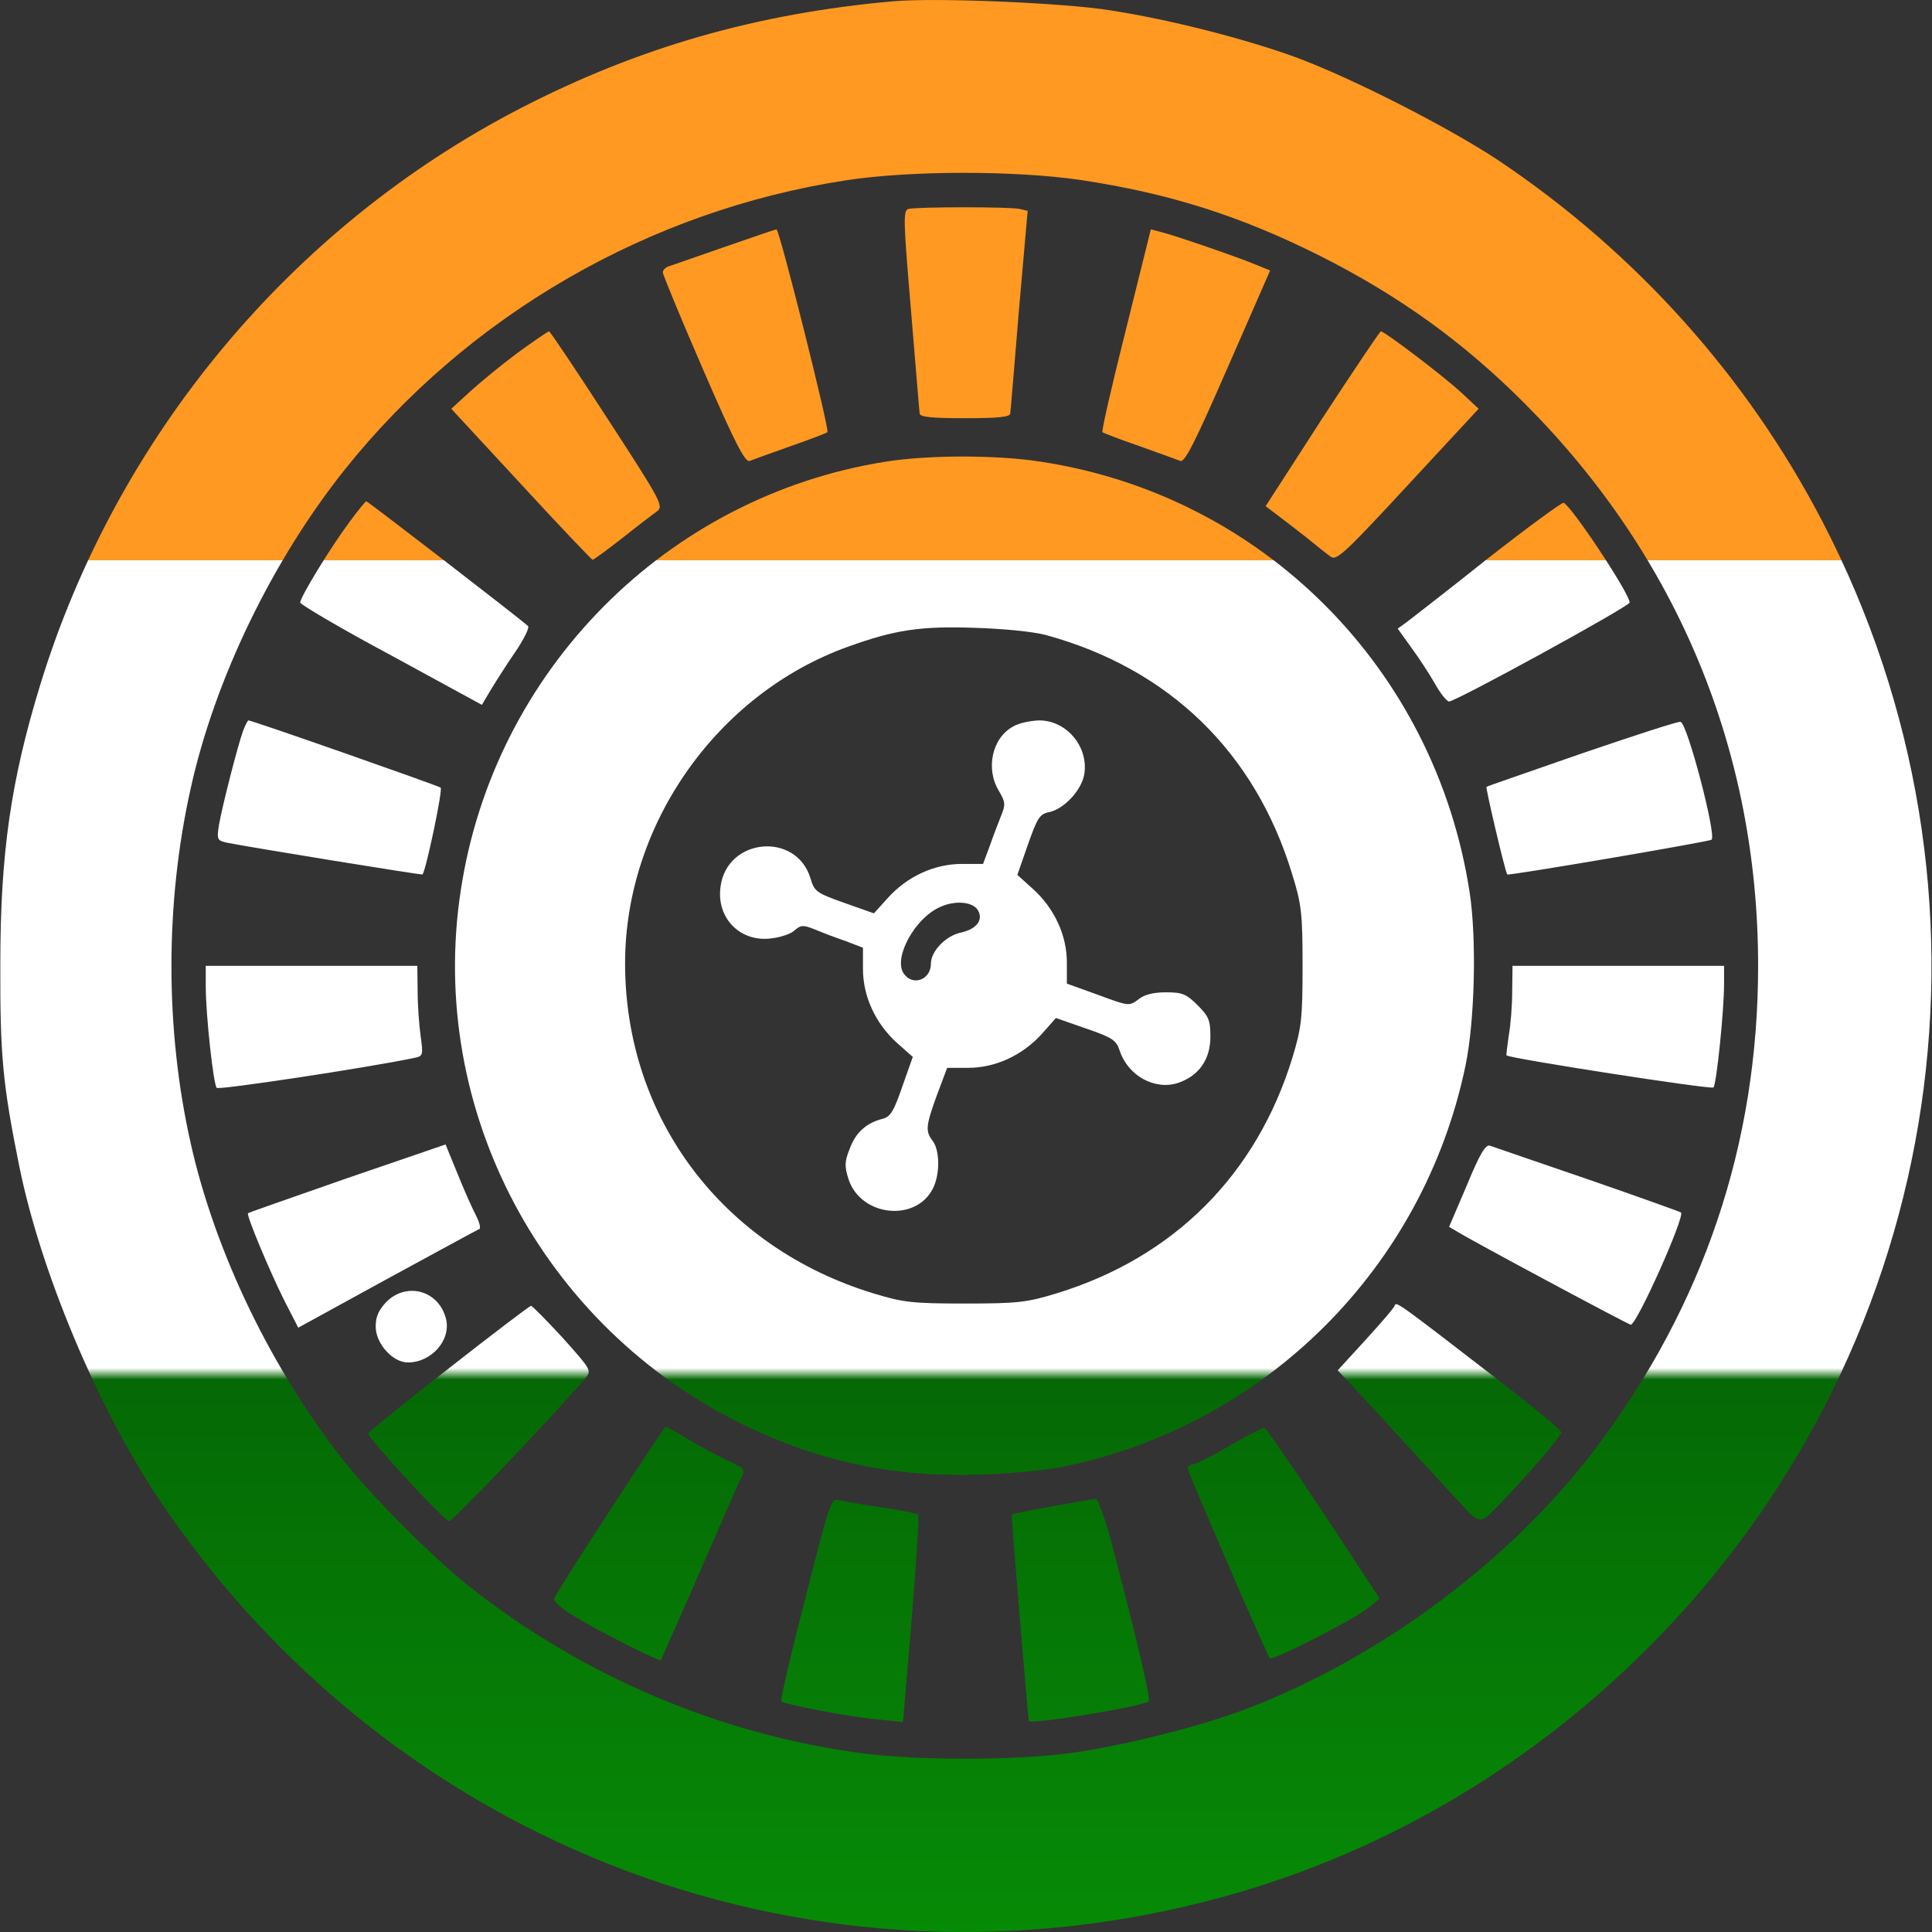<svg width="24" height="24" viewBox="0 0 24 24" fill="none" xmlns="http://www.w3.org/2000/svg">
<rect x="0" y="0" width="24" height="24" fill="#333333" stroke="none"/>
<g clip-path="url(#clip0_10475_6554)">
<path d="M11.095 0.016C9.406 0.166 7.929 0.588 6.46 1.348C3.612 2.821 1.445 5.43 0.501 8.503C0.136 9.695 0.004 10.595 0.004 11.975C-0 13.101 0.032 13.462 0.239 14.485C0.501 15.784 1.205 17.464 1.961 18.604C4.879 22.972 10.152 24.947 15.191 23.564C17.232 23.005 19.086 21.898 20.596 20.345C24.204 16.629 25.025 11.074 22.642 6.485C21.708 4.684 20.32 3.135 18.612 1.991C17.988 1.578 16.791 0.968 16.093 0.71C15.459 0.48 14.525 0.241 13.789 0.128C13.202 0.034 11.621 -0.031 11.095 0.016ZM13.418 2.235C14.516 2.399 15.407 2.681 16.397 3.178C17.383 3.675 18.185 4.252 18.954 5.026C20.84 6.922 21.84 9.333 21.84 11.998C21.84 14.208 21.164 16.216 19.817 17.999C18.771 19.378 17.171 20.579 15.501 21.222C14.919 21.447 13.934 21.691 13.277 21.78C12.583 21.87 11.396 21.87 10.711 21.78C8.942 21.546 7.239 20.823 5.822 19.702C5.395 19.364 4.621 18.59 4.283 18.163C3.377 17.018 2.674 15.564 2.369 14.203C2.05 12.787 2.05 11.219 2.369 9.793C2.669 8.437 3.382 6.964 4.283 5.833C5.817 3.914 8.06 2.615 10.509 2.24C11.307 2.117 12.606 2.117 13.418 2.235Z" fill="url(#paint0_linear_10475_6554)"/>
<path d="M11.283 2.596C11.218 2.615 11.223 2.751 11.316 3.848C11.373 4.524 11.419 5.106 11.424 5.134C11.424 5.181 11.57 5.195 11.987 5.195C12.405 5.195 12.55 5.181 12.55 5.134C12.555 5.106 12.602 4.524 12.658 3.848L12.766 2.619L12.668 2.596C12.56 2.568 11.391 2.568 11.283 2.596ZM9.008 3.065C8.675 3.182 8.36 3.29 8.318 3.305C8.271 3.318 8.234 3.352 8.234 3.384C8.234 3.412 8.459 3.957 8.736 4.595C9.13 5.505 9.257 5.749 9.313 5.726C9.35 5.712 9.58 5.627 9.82 5.543C10.064 5.458 10.27 5.378 10.279 5.369C10.307 5.341 9.683 2.85 9.646 2.85C9.632 2.849 9.346 2.948 9.008 3.065ZM13.986 4.097C13.812 4.787 13.681 5.359 13.695 5.369C13.704 5.378 13.911 5.458 14.155 5.542C14.394 5.627 14.624 5.711 14.661 5.725C14.718 5.749 14.845 5.495 15.252 4.562L15.778 3.36L15.605 3.29C15.384 3.196 14.577 2.919 14.422 2.882L14.296 2.849L13.986 4.097ZM6.423 4.388C6.221 4.538 5.954 4.759 5.832 4.871L5.606 5.078L6.474 6.016C6.948 6.532 7.352 6.954 7.361 6.954C7.375 6.954 7.539 6.833 7.727 6.687C7.915 6.537 8.112 6.387 8.159 6.354C8.248 6.288 8.22 6.237 7.549 5.204C7.164 4.609 6.836 4.121 6.821 4.116C6.807 4.116 6.629 4.238 6.423 4.388ZM16.421 5.205L15.722 6.288L15.853 6.387C15.928 6.443 16.092 6.57 16.224 6.673C16.35 6.776 16.491 6.889 16.533 6.917C16.604 6.969 16.726 6.851 17.49 6.025L18.368 5.078L18.152 4.876C17.917 4.66 17.199 4.116 17.153 4.116C17.139 4.121 16.81 4.609 16.421 5.205ZM11.002 5.735C8.281 6.166 6.137 8.329 5.724 11.06C5.306 13.786 6.737 16.483 9.243 17.703C10.195 18.163 11.11 18.355 12.198 18.318C12.56 18.304 13.024 18.262 13.231 18.215C15.732 17.694 17.683 15.742 18.204 13.242C18.321 12.688 18.345 11.656 18.256 11.083C17.829 8.306 15.685 6.152 12.926 5.735C12.381 5.65 11.537 5.65 11.002 5.735ZM12.991 7.888C14.521 8.306 15.59 9.343 16.05 10.854C16.167 11.229 16.181 11.341 16.181 11.998C16.181 12.655 16.167 12.768 16.055 13.138C15.609 14.593 14.582 15.62 13.127 16.066C12.757 16.179 12.644 16.193 11.987 16.193C11.33 16.193 11.218 16.179 10.847 16.066C8.975 15.494 7.765 13.889 7.765 11.966C7.765 10.244 8.905 8.62 10.533 8.034C11.119 7.823 11.434 7.776 12.105 7.799C12.456 7.809 12.832 7.846 12.991 7.888Z" fill="url(#paint1_linear_10475_6554)"/>
<path d="M12.587 9.024C12.324 9.165 12.24 9.549 12.409 9.826C12.489 9.962 12.493 9.995 12.437 10.131C12.404 10.215 12.338 10.384 12.296 10.506L12.212 10.732H11.949C11.607 10.732 11.274 10.886 11.034 11.149L10.856 11.346L10.486 11.215C10.143 11.093 10.115 11.074 10.068 10.91C9.89 10.328 9.031 10.408 8.951 11.013C8.895 11.407 9.2 11.712 9.589 11.656C9.702 11.642 9.828 11.6 9.871 11.557C9.946 11.492 9.974 11.487 10.115 11.543C10.204 11.58 10.373 11.646 10.499 11.688L10.72 11.773V12.036C10.72 12.378 10.875 12.711 11.138 12.951L11.339 13.129L11.208 13.5C11.104 13.8 11.062 13.875 10.964 13.898C10.762 13.95 10.63 14.067 10.556 14.269C10.49 14.433 10.49 14.49 10.541 14.649C10.691 15.109 11.372 15.188 11.588 14.766C11.677 14.593 11.677 14.297 11.588 14.175C11.494 14.053 11.498 13.992 11.639 13.603L11.766 13.265H12.028C12.366 13.265 12.699 13.11 12.939 12.847L13.117 12.646L13.492 12.777C13.821 12.89 13.867 12.922 13.91 13.054C14.013 13.364 14.346 13.546 14.632 13.453C14.89 13.368 15.036 13.162 15.036 12.88C15.036 12.674 15.017 12.627 14.876 12.486C14.735 12.345 14.684 12.327 14.482 12.327C14.327 12.327 14.214 12.355 14.14 12.416C14.027 12.5 14.022 12.5 13.642 12.359L13.253 12.219V11.956C13.253 11.618 13.098 11.285 12.835 11.046L12.638 10.868L12.769 10.492C12.887 10.159 12.915 10.112 13.032 10.089C13.215 10.051 13.431 9.822 13.468 9.625C13.529 9.282 13.252 8.949 12.91 8.949C12.803 8.953 12.657 8.981 12.587 9.024ZM12.146 11.304C12.221 11.426 12.132 11.543 11.935 11.585C11.752 11.623 11.564 11.815 11.564 11.97C11.564 12.177 11.33 12.256 11.222 12.087C11.1 11.89 11.367 11.402 11.681 11.266C11.864 11.182 12.08 11.201 12.146 11.304ZM4.344 6.481C4.109 6.795 3.729 7.419 3.729 7.485C3.729 7.508 4.236 7.809 4.86 8.142L5.986 8.756L6.089 8.583C6.145 8.489 6.281 8.273 6.394 8.109C6.507 7.944 6.582 7.794 6.558 7.776C6.45 7.677 4.569 6.227 4.55 6.227C4.541 6.227 4.447 6.34 4.344 6.481ZM18.484 6.936C17.997 7.325 17.541 7.677 17.48 7.724L17.363 7.809L17.527 8.038C17.621 8.165 17.753 8.367 17.823 8.489C17.893 8.615 17.973 8.714 18.001 8.714C18.086 8.714 20.244 7.532 20.244 7.485C20.244 7.372 19.512 6.27 19.423 6.246C19.399 6.241 18.977 6.551 18.484 6.936ZM3.021 9.075C2.955 9.254 2.762 10.009 2.72 10.248C2.692 10.431 2.697 10.441 2.823 10.469C3.133 10.53 5.244 10.873 5.249 10.863C5.296 10.793 5.502 9.812 5.474 9.784C5.446 9.761 3.133 8.949 3.086 8.949C3.077 8.949 3.049 9.005 3.021 9.075ZM19.657 9.357C19.015 9.582 18.475 9.765 18.466 9.775C18.452 9.784 18.696 10.825 18.724 10.863C18.733 10.882 21.239 10.455 21.262 10.431C21.323 10.37 20.962 8.991 20.877 8.967C20.849 8.958 20.305 9.136 19.657 9.357ZM2.556 12.256C2.556 12.603 2.65 13.467 2.692 13.514C2.72 13.542 4.527 13.27 5.141 13.143C5.254 13.119 5.259 13.115 5.226 12.876C5.207 12.739 5.188 12.491 5.188 12.313L5.184 11.998H2.556V12.256ZM18.785 12.313C18.785 12.491 18.766 12.735 18.742 12.866C18.724 12.993 18.71 13.106 18.714 13.11C18.747 13.148 21.257 13.537 21.285 13.509C21.323 13.472 21.417 12.552 21.417 12.223V11.998H18.789L18.785 12.313ZM4.315 14.635C3.644 14.87 3.091 15.062 3.081 15.071C3.058 15.095 3.349 15.789 3.527 16.146L3.705 16.493L4.808 15.888C5.413 15.559 5.929 15.277 5.953 15.268C5.976 15.264 5.957 15.184 5.911 15.095C5.864 15.006 5.76 14.771 5.681 14.574L5.535 14.217L4.315 14.635ZM18.222 14.724L18.001 15.24L18.104 15.301C18.292 15.418 20.23 16.456 20.258 16.456C20.333 16.456 20.933 15.114 20.882 15.062C20.872 15.053 20.347 14.865 19.723 14.649C19.094 14.433 18.545 14.246 18.508 14.232C18.456 14.213 18.381 14.335 18.222 14.724ZM4.803 16.169C4.705 16.273 4.667 16.352 4.667 16.479C4.667 16.69 4.878 16.925 5.066 16.925C5.361 16.925 5.606 16.648 5.54 16.381C5.451 16.033 5.057 15.921 4.803 16.169ZM17.326 16.216C17.321 16.244 17.157 16.432 16.965 16.643L16.617 17.023L16.782 17.197C16.871 17.291 17.213 17.666 17.546 18.027C17.875 18.389 18.194 18.731 18.25 18.792C18.316 18.862 18.377 18.886 18.433 18.867C18.527 18.829 19.4 17.858 19.395 17.793C19.395 17.765 19.024 17.46 18.574 17.113C17.387 16.198 17.344 16.164 17.326 16.216ZM5.573 17C5.024 17.427 4.574 17.793 4.574 17.806C4.574 17.872 5.522 18.895 5.578 18.895C5.63 18.895 6.835 17.628 7.267 17.126C7.351 17.023 7.351 17.023 6.99 16.619C6.788 16.399 6.61 16.221 6.596 16.221C6.582 16.221 6.117 16.573 5.573 17ZM7.576 18.764C7.201 19.336 6.891 19.829 6.882 19.862C6.873 19.89 6.99 19.993 7.14 20.082C7.459 20.274 8.191 20.645 8.21 20.622C8.214 20.612 8.44 20.11 8.702 19.505C8.965 18.9 9.2 18.365 9.223 18.323C9.26 18.257 9.228 18.224 9.049 18.149C8.932 18.093 8.711 17.975 8.561 17.886C8.411 17.797 8.285 17.722 8.271 17.722C8.261 17.722 7.947 18.191 7.576 18.764ZM15.271 17.962C15.055 18.088 14.848 18.191 14.816 18.191C14.783 18.191 14.755 18.215 14.755 18.243C14.755 18.285 15.707 20.49 15.773 20.598C15.796 20.64 16.838 20.11 17.016 19.96L17.138 19.857L16.444 18.801C16.059 18.224 15.73 17.746 15.707 17.736C15.688 17.732 15.491 17.835 15.271 17.962ZM10.002 19.862C9.824 20.547 9.692 21.119 9.706 21.133C9.748 21.175 10.537 21.325 10.889 21.358L11.217 21.391L11.325 20.115C11.382 19.411 11.419 18.825 11.405 18.815C11.391 18.801 11.194 18.759 10.959 18.726C10.729 18.693 10.49 18.651 10.429 18.637C10.321 18.609 10.316 18.633 10.002 19.862ZM13.07 18.712C12.803 18.759 12.578 18.806 12.568 18.811C12.559 18.82 12.765 21.283 12.78 21.377C12.794 21.429 14.201 21.199 14.271 21.133C14.295 21.105 14.121 20.349 13.807 19.162C13.727 18.857 13.638 18.618 13.61 18.618C13.582 18.623 13.338 18.665 13.07 18.712Z" fill="url(#paint2_linear_10475_6554)"/>
</g>
<defs>
<linearGradient id="paint0_linear_10475_6554" x1="11.999" y1="24" x2="11.999" y2="0" gradientUnits="userSpaceOnUse">
<stop stop-color="#068B06"/>
<stop offset="0.286" stop-color="#056905"/>
<stop offset="0.292" stop-color="white"/>
<stop offset="0.71" stop-color="white"/>
<stop offset="0.71" stop-color="#FF9922"/>
<stop offset="1" stop-color="#FF9922"/>
</linearGradient>
<linearGradient id="paint1_linear_10475_6554" x1="11.999" y1="24" x2="11.999" y2="0" gradientUnits="userSpaceOnUse">
<stop stop-color="#068B06"/>
<stop offset="0.286" stop-color="#056905"/>
<stop offset="0.292" stop-color="white"/>
<stop offset="0.71" stop-color="white"/>
<stop offset="0.71" stop-color="#FF9922"/>
<stop offset="1" stop-color="#FF9922"/>
</linearGradient>
<linearGradient id="paint2_linear_10475_6554" x1="11.999" y1="24" x2="11.999" y2="0" gradientUnits="userSpaceOnUse">
<stop stop-color="#068B06"/>
<stop offset="0.286" stop-color="#056905"/>
<stop offset="0.292" stop-color="white"/>
<stop offset="0.71" stop-color="white"/>
<stop offset="0.71" stop-color="#FF9922"/>
<stop offset="1" stop-color="#FF9922"/>
</linearGradient>
<clipPath id="clip0_10475_6554">
<rect width="24" height="24" fill="white"/>
</clipPath>
</defs>
</svg>
